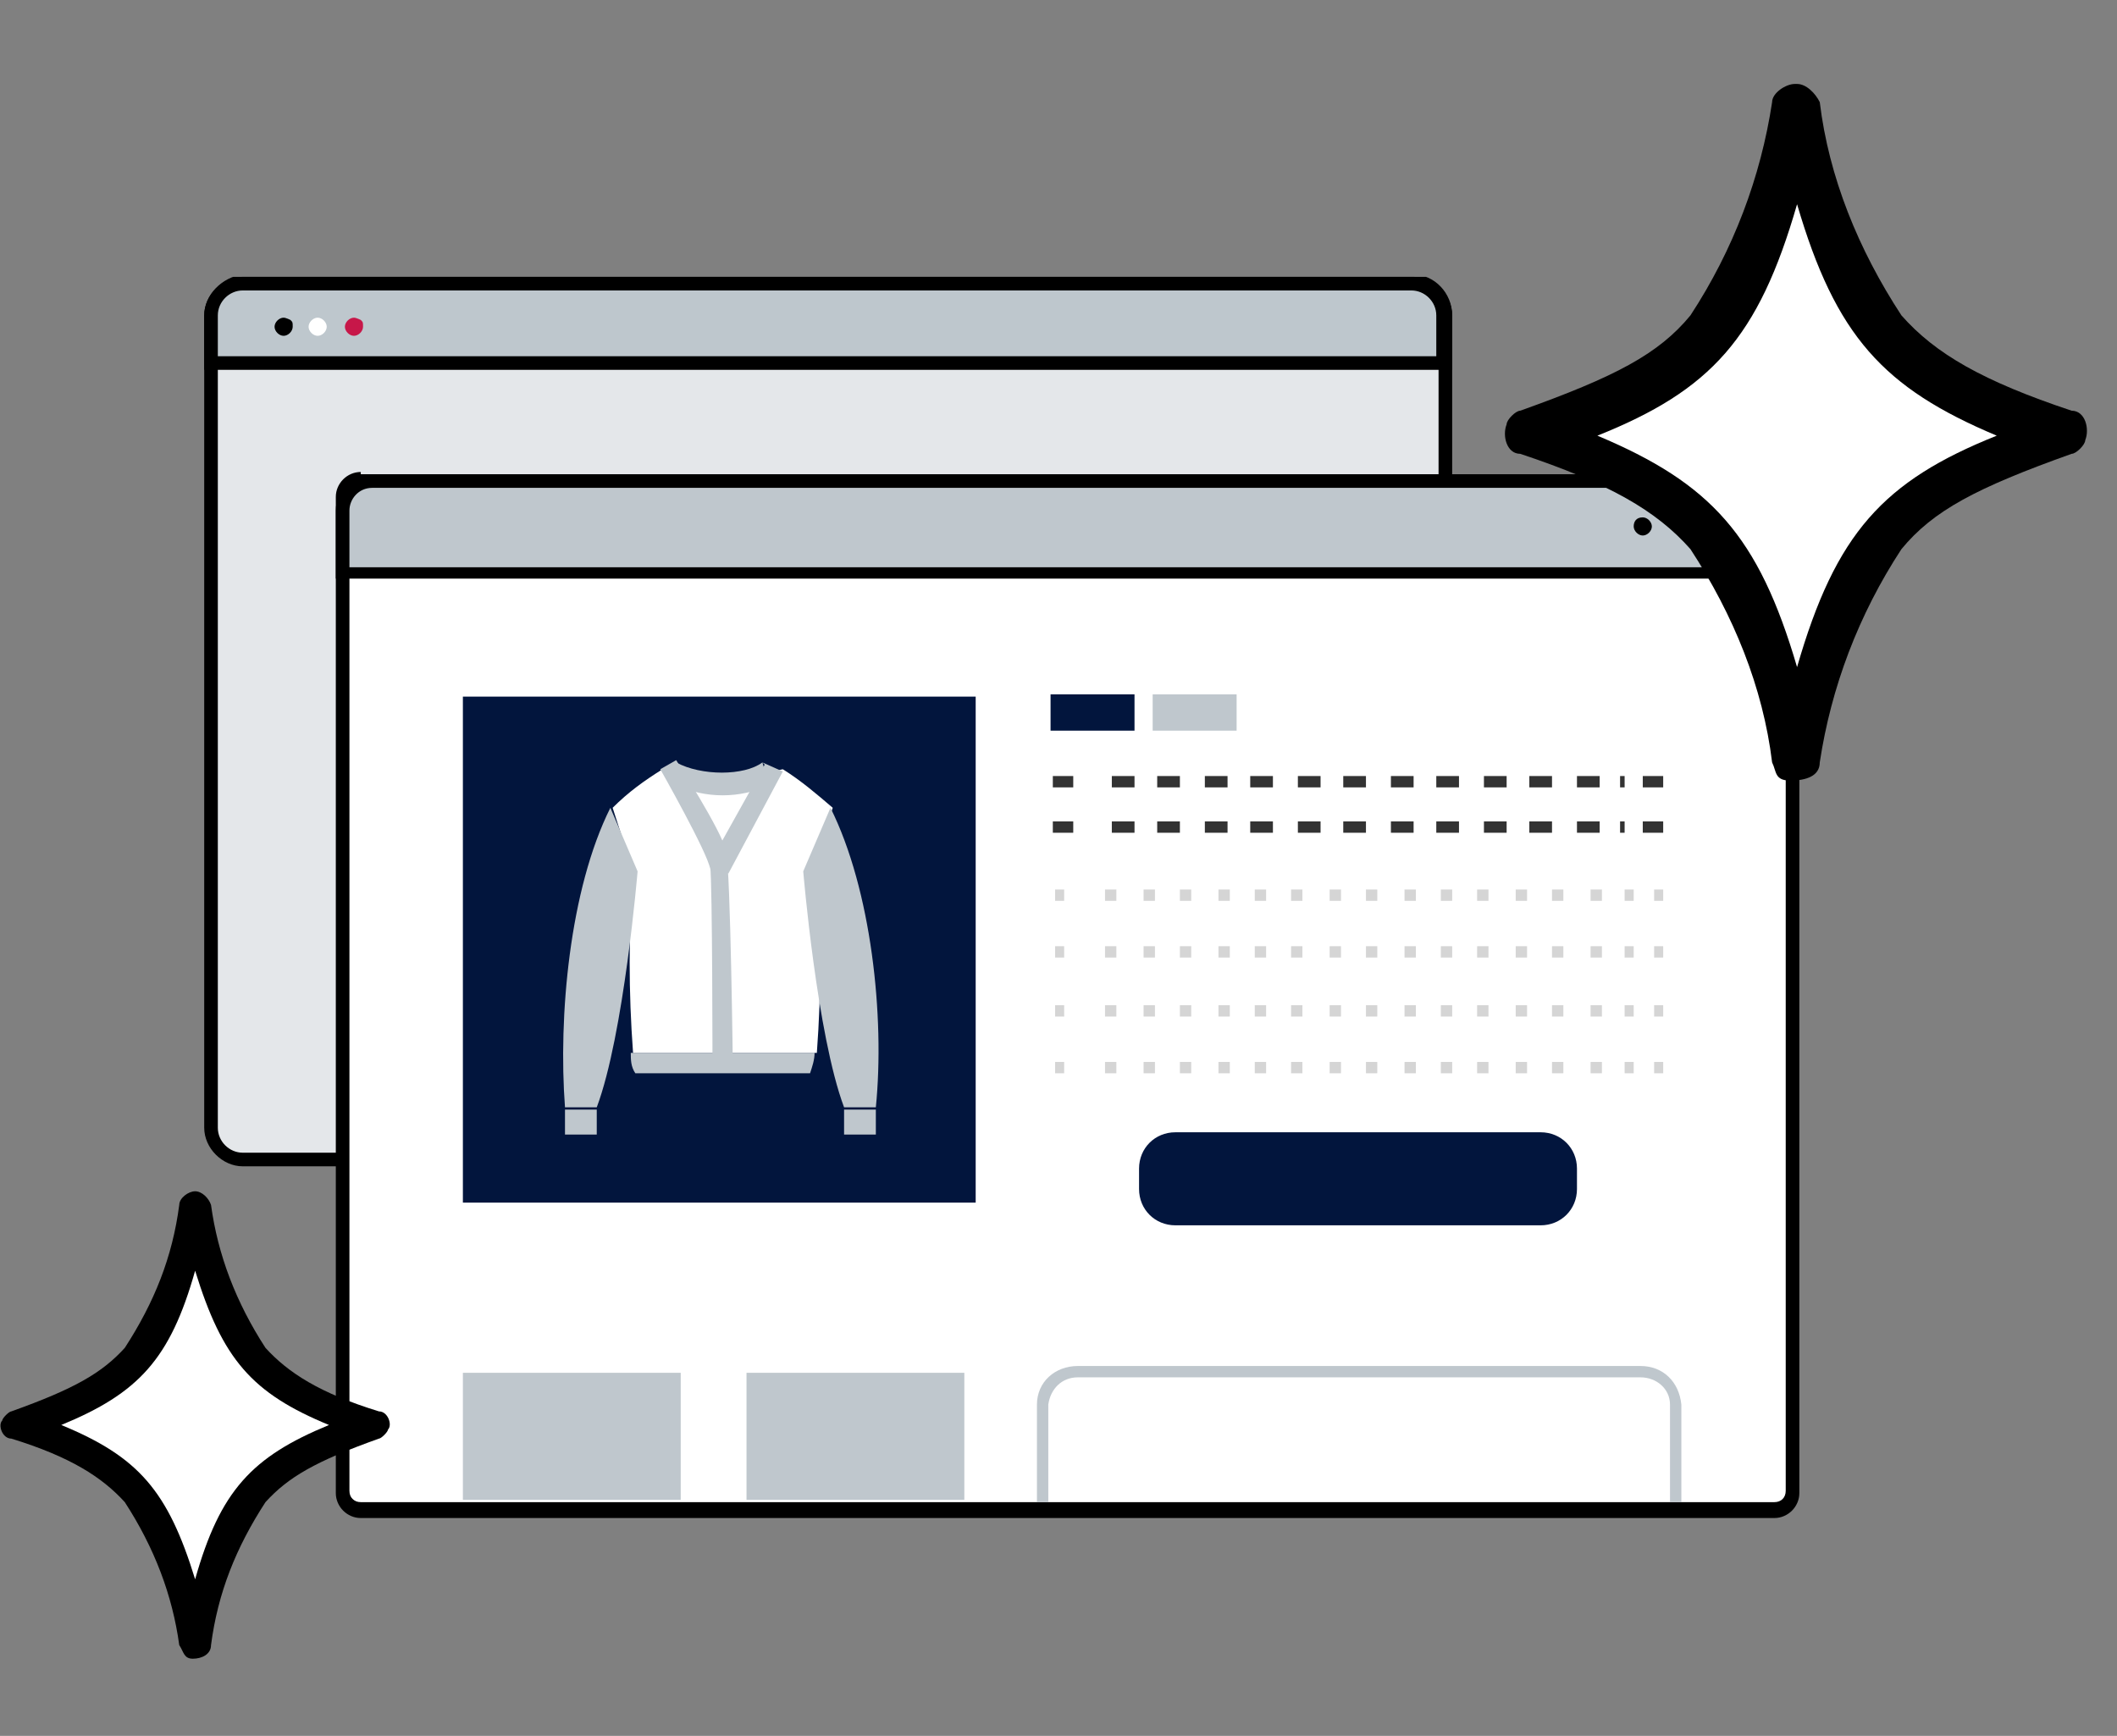 <?xml version="1.0" encoding="UTF-8"?>
<svg id="_レイヤー_1" xmlns="http://www.w3.org/2000/svg" xmlns:xlink="http://www.w3.org/1999/xlink" version="1.1" viewBox="0 0 93.3 76.5">
  <rect x="0" y="0" width="93.3" height="76.5" fill="#808080" stroke="none"/>
  <!-- Generator: Adobe Illustrator 29.0.0, SVG Export Plug-In . SVG Version: 2.1.0 Build 186)  -->
  <defs>
    <style>
      .st0 {
        fill: none;
      }

      .st1 {
        fill: #e4e7ea;
      }

      .st2 {
        fill: #bec7cd;
      }

      .st3 {
        fill: #02153d;
      }

      .st4 {
        fill: #c71749;
      }

      .st5 {
        fill: #fff;
      }

      .st6 {
        fill: #e9e9ed;
      }

      .st7 {
        fill: #d5d5d5;
      }

      .st8 {
        fill: #bfc7cd;
      }

      .st9 {
        fill: #333;
      }

      .st10 {
        clip-path: url(#clippath);
      }
    </style>
    <clipPath id="clippath">
      <rect class="st0" x="9" y="12.2" width="56.4" height="40.6"/>
    </clipPath>
  </defs>
  <path class="st6" d="M31.7,19.1h.2-.2Z"/>
  <g class="st10">
    <g id="_グループ_7876">
      <path id="_パス_8199" class="st1" d="M62.3,51.1H10.7c-.8,0-1.4-.6-1.4-1.4h0V13.9c0-.8.6-1.4,1.4-1.4h51.6c.8,0,1.4.6,1.4,1.4v35.8c0,.8-.6,1.4-1.4,1.4"/>
      <path id="_パス_8200" d="M62.3,51.4H10.7c-.9,0-1.7-.8-1.7-1.7V13.9c0-.9.8-1.7,1.7-1.7h51.6c.9,0,1.7.8,1.7,1.7v35.8c0,.9-.8,1.7-1.7,1.7M10.7,12.8c-.6,0-1.1.5-1.1,1.1v35.8c0,.6.5,1.1,1.1,1.1h51.6c.6,0,1.1-.5,1.1-1.1V13.9c0-.6-.5-1.1-1.1-1.1H10.7Z"/>
      <path id="_パス_8201" class="st2" d="M63.7,16H9.3v-2.1c0-.8.6-1.4,1.4-1.4h51.6c.8,0,1.4.6,1.4,1.4v2.1Z"/>
      <path id="_パス_8202" d="M64,16.3H9v-2.4c0-.9.8-1.7,1.7-1.8h51.6c.9,0,1.7.8,1.7,1.8v2.4ZM9.6,15.7h53.7v-1.8c0-.6-.5-1.1-1.1-1.1H10.7c-.6,0-1.1.5-1.1,1.1v1.8Z"/>
      <path id="_パス_8203" d="M12.5,14c-.2,0-.4.2-.4.4s.2.4.4.4.4-.2.4-.4,0-.2-.1-.3c0,0-.2-.1-.3-.1"/>
      <path id="_パス_8204" class="st5" d="M14,14c-.2,0-.4.2-.4.4s.2.4.4.4.4-.2.4-.4h0c0-.2-.2-.4-.4-.4"/>
      <path id="_パス_8205" class="st4" d="M15.6,14c-.2,0-.4.2-.4.4s.2.4.4.4.4-.2.4-.4,0-.2-.1-.3c0,0-.2-.1-.3-.1"/>
      <line id="_線_113" class="st0" x1="66.1" y1="46.9" x2="65.3" y2="48.7"/>
    </g>
  </g>
  <g>
    <path class="st5" d="M77.7,66.4H16.4c-.7,0-1.3-.6-1.3-1.3V22.4c0-.7.6-1.3,1.3-1.3h61.3c.7,0,1.3.6,1.3,1.3h0v42.8c0,.7-.6,1.3-1.3,1.3h0"/>
    <path d="M15.9,20.9h62.3c.6,0,1.1.5,1.1,1.1v43.8c0,.6-.5,1.1-1.1,1.1H15.9c-.6,0-1.1-.5-1.1-1.1V21.9c0-.6.5-1.1,1.1-1.1ZM78.2,66.2c.3,0,.5-.2.5-.5V21.9c0-.3-.2-.5-.5-.5H15.9c-.3,0-.5.2-.5.5v43.8c0,.3.2.5.5.5h62.3Z"/>
    <path class="st8" d="M78.9,25.2H15.1v-2.8c0-.7.6-1.3,1.3-1.3h61.3c.7,0,1.3.6,1.3,1.3h0v2.8h0Z"/>
    <path d="M79.2,25.5H14.8v-3c0-.9.7-1.5,1.5-1.5h61.3c.9,0,1.5.7,1.5,1.5v3h0ZM15.4,25h63.3v-2.5c0-.6-.5-1-1-1H16.4c-.6,0-1,.5-1,1,0,0,0,2.5,0,2.5Z"/>
    <path d="M79,25.3H15v-2.9c0-.7.6-1.4,1.4-1.4h61.3c.7,0,1.4.6,1.4,1.4v2.9ZM15.2,25.1h63.6v-2.7c0-.6-.5-1.2-1.2-1.2H16.4c-.6,0-1.2.5-1.2,1.2,0,0,0,2.7,0,2.7Z"/>
    <path d="M72.4,22.8c-.3,0-.4.2-.4.4s.2.4.4.4.4-.2.4-.4-.2-.4-.4-.4h0"/>
    <path class="st5" d="M74.3,22.8c-.3,0-.4.2-.4.4s.2.4.4.4.4-.2.4-.4-.2-.4-.4-.4h0"/>
    <path class="st3" d="M76.2,22.8c-.3,0-.4.2-.4.4s.2.4.4.4.4-.2.4-.4-.2-.4-.4-.4h0"/>
    <rect class="st3" x="20.4" y="30.7" width="22.6" height="22.3"/>
    <rect class="st8" x="20.4" y="60.5" width="9.6" height="5.6"/>
    <rect class="st8" x="32.9" y="60.5" width="9.6" height="5.6"/>
    <path class="st8" d="M74.1,66.2h-.5v-4.3c0-.7-.6-1.2-1.3-1.2h-24.8c-.7,0-1.2.5-1.3,1.2v4.3h-.5v-4.3c0-1,.8-1.7,1.8-1.7h24.8c1,0,1.7.7,1.8,1.7v4.3h0Z"/>
    <path class="st3" d="M67.9,54h-16.1c-.9,0-1.6-.7-1.6-1.6v-.9c0-.9.7-1.6,1.6-1.6h16.1c.9,0,1.6.7,1.6,1.6h0v.9c0,.9-.7,1.6-1.6,1.6h0"/>
    <rect class="st3" x="46.3" y="30.6" width="3.7" height="1.6"/>
    <rect class="st8" x="50.8" y="30.6" width="3.7" height="1.6"/>
    <path class="st7" d="M46.9,39.7h-.4v-.5h.4v.5Z"/>
    <path class="st7" d="M72,39.7h-.4v-.5h.4v.5ZM70.6,39.7h-.5v-.5h.5v.5ZM68.9,39.7h-.5v-.5h.5v.5ZM67.3,39.7h-.5v-.5h.5v.5ZM65.6,39.7h-.5v-.5h.5v.5ZM64,39.7h-.5v-.5h.5v.5ZM62.4,39.7h-.5v-.5h.5v.5ZM60.7,39.7h-.5v-.5h.5v.5ZM59.1,39.7h-.5v-.5h.5v.5ZM57.4,39.7h-.5v-.5h.5v.5ZM55.8,39.7h-.5v-.5h.5v.5ZM54.2,39.7h-.5v-.5h.5v.5ZM52.5,39.7h-.5v-.5h.5v.5ZM50.9,39.7h-.5v-.5h.5v.5ZM49.2,39.7h-.5v-.5h.5v.5Z"/>
    <path class="st7" d="M73.3,39.7h-.4v-.5h.4v.5Z"/>
    <path class="st9" d="M47.3,34.7h-.9v-.5h.9v.5Z"/>
    <path class="st9" d="M71.6,34.7h-.2v-.5h.2v.5ZM70.5,34.7h-1v-.5h1v.5ZM68.4,34.7h-1v-.5h1v.5ZM66.4,34.7h-1v-.5h1v.5ZM64.3,34.7h-1v-.5h1v.5ZM62.3,34.7h-1v-.5h1v.5ZM60.2,34.7h-1v-.5h1v.5ZM58.2,34.7h-1v-.5h1v.5ZM56.1,34.7h-1v-.5h1v.5ZM54.1,34.7h-1v-.5h1v.5ZM52,34.7h-1v-.5h1v.5ZM50,34.7h-1v-.5h1v.5Z"/>
    <path class="st9" d="M73.3,34.7h-.9v-.5h.9v.5Z"/>
    <path class="st9" d="M47.3,36.7h-.9v-.5h.9v.5Z"/>
    <path class="st9" d="M71.6,36.7h-.2v-.5h.2v.5ZM70.5,36.7h-1v-.5h1v.5ZM68.4,36.7h-1v-.5h1v.5ZM66.4,36.7h-1v-.5h1v.5ZM64.3,36.7h-1v-.5h1v.5ZM62.3,36.7h-1v-.5h1v.5ZM60.2,36.7h-1v-.5h1v.5ZM58.2,36.7h-1v-.5h1v.5ZM56.1,36.7h-1v-.5h1v.5ZM54.1,36.7h-1v-.5h1v.5ZM52,36.7h-1v-.5h1v.5ZM50,36.7h-1v-.5h1v.5Z"/>
    <path class="st9" d="M73.3,36.7h-.9v-.5h.9v.5Z"/>
    <path class="st7" d="M46.9,42.2h-.4v-.5h.4v.5Z"/>
    <path class="st7" d="M72,42.2h-.4v-.5h.4v.5ZM70.6,42.2h-.5v-.5h.5v.5ZM68.9,42.2h-.5v-.5h.5v.5ZM67.3,42.2h-.5v-.5h.5v.5ZM65.6,42.2h-.5v-.5h.5v.5ZM64,42.2h-.5v-.5h.5v.5ZM62.4,42.2h-.5v-.5h.5v.5ZM60.7,42.2h-.5v-.5h.5v.5ZM59.1,42.2h-.5v-.5h.5v.5ZM57.4,42.2h-.5v-.5h.5v.5ZM55.8,42.2h-.5v-.5h.5v.5ZM54.2,42.2h-.5v-.5h.5v.5ZM52.5,42.2h-.5v-.5h.5v.5ZM50.9,42.2h-.5v-.5h.5v.5ZM49.2,42.2h-.5v-.5h.5v.5Z"/>
    <path class="st7" d="M73.3,42.2h-.4v-.5h.4v.5Z"/>
    <path class="st7" d="M46.9,44.8h-.4v-.5h.4v.5Z"/>
    <path class="st7" d="M72,44.8h-.4v-.5h.4v.5ZM70.6,44.8h-.5v-.5h.5v.5ZM68.9,44.8h-.5v-.5h.5v.5ZM67.3,44.8h-.5v-.5h.5v.5ZM65.6,44.8h-.5v-.5h.5v.5ZM64,44.8h-.5v-.5h.5v.5ZM62.4,44.8h-.5v-.5h.5v.5ZM60.7,44.8h-.5v-.5h.5v.5ZM59.1,44.8h-.5v-.5h.5v.5ZM57.4,44.8h-.5v-.5h.5v.5ZM55.8,44.8h-.5v-.5h.5v.5ZM54.2,44.8h-.5v-.5h.5v.5ZM52.5,44.8h-.5v-.5h.5v.5ZM50.9,44.8h-.5v-.5h.5v.5ZM49.2,44.8h-.5v-.5h.5v.5Z"/>
    <path class="st7" d="M73.3,44.8h-.4v-.5h.4v.5Z"/>
    <path class="st7" d="M46.9,47.3h-.4v-.5h.4v.5Z"/>
    <path class="st7" d="M72,47.3h-.4v-.5h.4v.5ZM70.6,47.3h-.5v-.5h.5v.5ZM68.9,47.3h-.5v-.5h.5v.5ZM67.3,47.3h-.5v-.5h.5v.5ZM65.6,47.3h-.5v-.5h.5v.5ZM64,47.3h-.5v-.5h.5v.5ZM62.4,47.3h-.5v-.5h.5v.5ZM60.7,47.3h-.5v-.5h.5v.5ZM59.1,47.3h-.5v-.5h.5v.5ZM57.4,47.3h-.5v-.5h.5v.5ZM55.8,47.3h-.5v-.5h.5v.5ZM54.2,47.3h-.5v-.5h.5v.5ZM52.5,47.3h-.5v-.5h.5v.5ZM50.9,47.3h-.5v-.5h.5v.5ZM49.2,47.3h-.5v-.5h.5v.5Z"/>
    <path class="st7" d="M73.3,47.3h-.4v-.5h.4v.5Z"/>
    <path class="st8" d="M27.9,47.3h7.8c.1-.3.2-.6.2-.9h-8.1c0,.3,0,.6.2.9"/>
    <path class="st5" d="M35.8,38.4l.9-2.8c-.7-.6-1.4-1.2-2.2-1.7l-2.7.6-2.6-.6c-.8.5-1.5,1-2.2,1.7l.9,2.8c-.2,2.7-.2,5.3,0,8h8.1c.2-2.7.2-5.3,0-8"/>
    <path class="st8" d="M29.8,33.6c1.1.6,3,.6,3.8,0l.3,1c-1.3.6-2.8.6-4.1,0v-1h0Z"/>
    <path class="st8" d="M26.9,35.6c-1.8,3.6-2.3,9.2-2,13.2h1.4c1.2-3.2,1.8-10.4,1.8-10.4,0,0-1.2-2.8-1.2-2.8Z"/>
    <rect class="st8" x="24.9" y="48.9" width="1.4" height="1.1"/>
    <path class="st8" d="M36.6,35.6c1.8,3.6,2.4,9.2,2,13.2h-1.4c-1.2-3.2-1.8-10.4-1.8-10.4,0,0,1.2-2.8,1.2-2.8Z"/>
    <rect class="st8" x="37.2" y="48.9" width="1.4" height="1.1"/>
    <path class="st8" d="M33.6,33.6l.9.4-2.4,4.5-.8-.5,2.4-4.3h0Z"/>
    <path class="st8" d="M31.3,38.3c-.1-.7-2.2-4.4-2.2-4.4l.7-.4s2,3.1,2.2,4,.3,9.7.3,9.7h-.9s0-8.3-.1-9"/>
  </g>
  <g>
    <path d="M8.6,52.5c.3,0,.6.3.7.6.3,2.2,1.1,4.3,2.4,6.3,1,1.1,2.4,2,5,2.8.4,0,.6.6.4.8,0,.1-.3.4-.4.4-2.8,1-4,1.7-5,2.8-1.3,2-2.1,4-2.4,6.3,0,.4-.4.6-.8.6s-.4-.3-.6-.6c-.3-2.2-1.1-4.3-2.4-6.3-1-1.1-2.4-2-5-2.8-.4,0-.6-.6-.4-.8,0-.1.3-.4.4-.4,2.8-1,4-1.7,5-2.8,1.3-2,2.1-4,2.4-6.3,0-.3.4-.6.7-.6Z"/>
    <path class="st5" d="M14.5,62.8c-3.4-1.4-4.7-2.9-5.9-6.8-1.1,3.9-2.5,5.4-5.9,6.8,3.4,1.4,4.7,2.9,5.9,6.8,1.1-3.9,2.5-5.4,5.9-6.8h0Z"/>
  </g>
  <g>
    <path d="M79.2,3.7c.4,0,.8.4,1,.8.4,3.3,1.7,6.5,3.6,9.4,1.5,1.7,3.6,2.9,7.5,4.2.6,0,.8.8.6,1.3,0,.2-.4.6-.6.6-4.2,1.5-6.1,2.5-7.5,4.2-1.9,2.9-3.1,6.1-3.6,9.4,0,.6-.6.8-1.3.8s-.6-.4-.8-.8c-.4-3.3-1.7-6.5-3.6-9.4-1.5-1.7-3.6-2.9-7.5-4.2-.6,0-.8-.8-.6-1.3,0-.2.4-.6.6-.6,4.2-1.5,6.1-2.5,7.5-4.2,1.9-2.9,3.1-6.1,3.6-9.4,0-.4.6-.8,1-.8Z"/>
    <path class="st5" d="M88,19.2c-5-2.1-7.1-4.4-8.8-10.2-1.7,5.9-3.8,8.2-8.8,10.2,5,2.1,7.1,4.4,8.8,10.2,1.7-5.9,3.8-8.2,8.8-10.2h0Z"/>
  </g>
</svg>